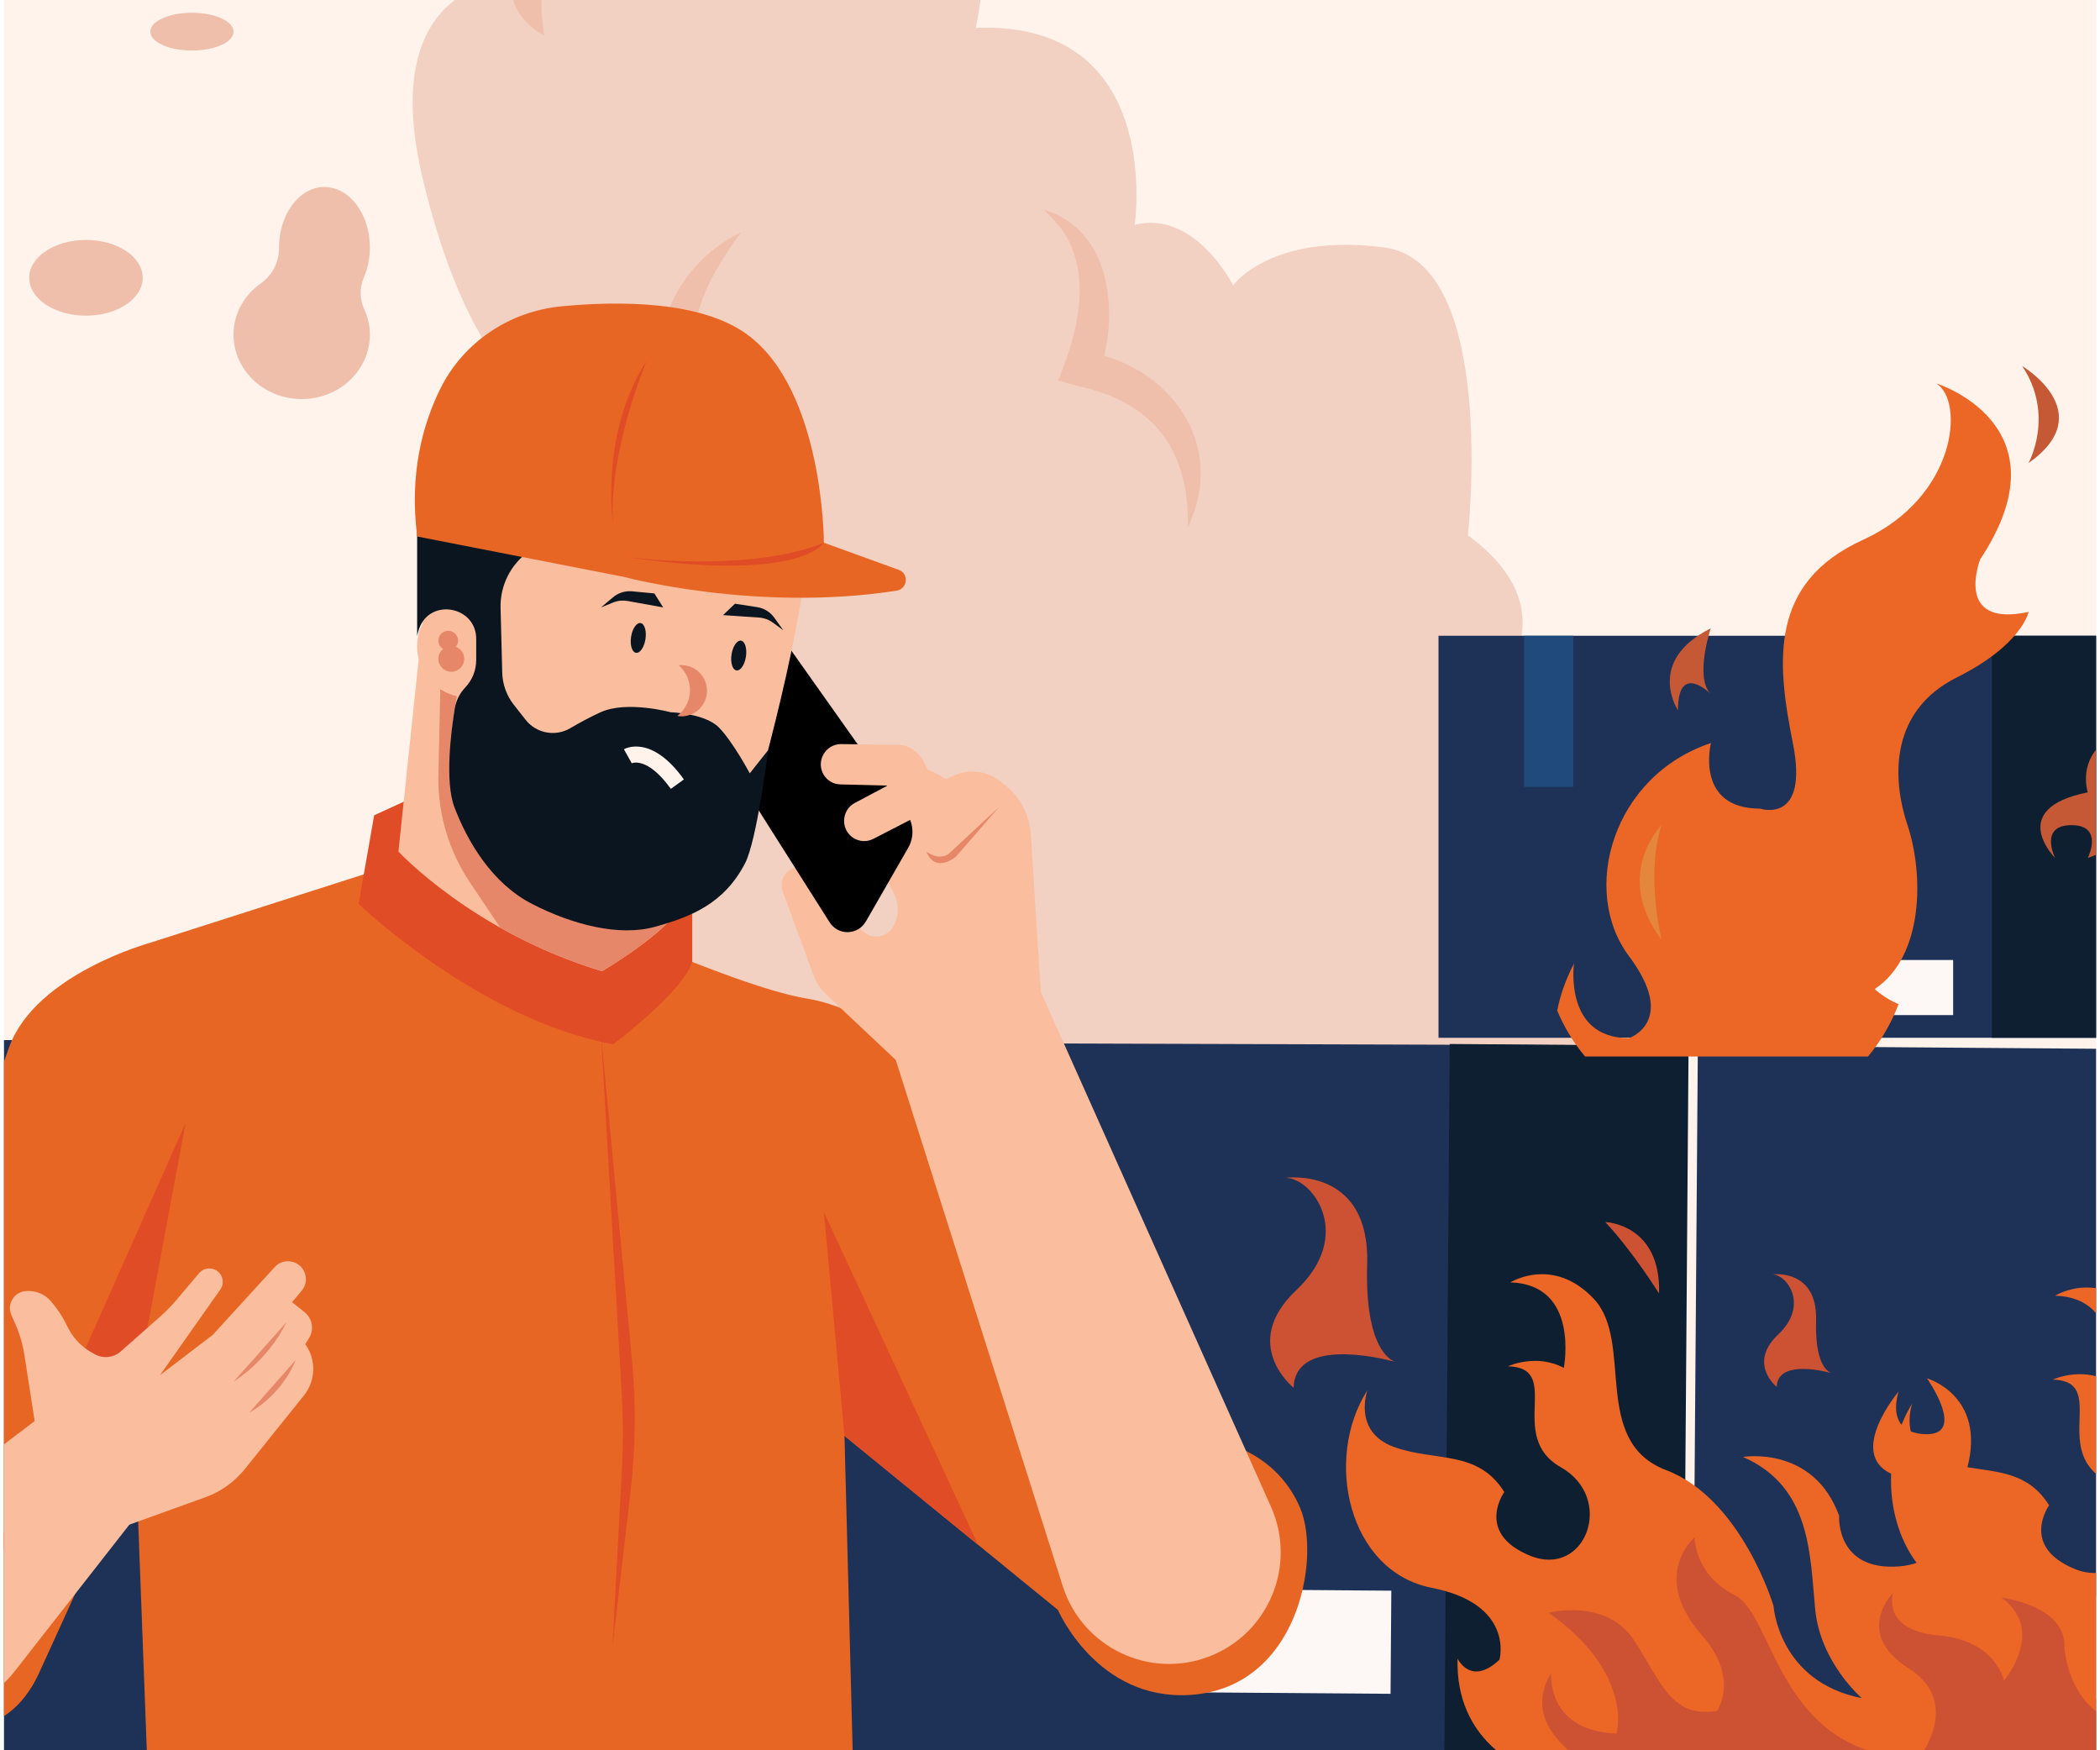 <?xml version="1.0" encoding="UTF-8"?>
<svg id="Layer_1" data-name="Layer 1" xmlns="http://www.w3.org/2000/svg" xmlns:xlink="http://www.w3.org/1999/xlink" viewBox="0 0 300 250">
  <defs>
    <style>
      .cls-1 {
        clip-path: url(#clippath);
      }

      .cls-2 {
        fill: none;
      }

      .cls-2, .cls-3, .cls-4, .cls-5, .cls-6, .cls-7, .cls-8, .cls-9, .cls-10, .cls-11, .cls-12, .cls-13, .cls-14, .cls-15, .cls-16, .cls-17, .cls-18, .cls-19, .cls-20, .cls-21, .cls-22, .cls-23 {
        stroke-width: 0px;
      }

      .cls-24 {
        clip-path: url(#clippath-1);
      }

      .cls-4 {
        fill: #fabe9e;
      }

      .cls-5 {
        fill: #0e1f32;
      }

      .cls-6 {
        fill: #1c2744;
      }

      .cls-7 {
        fill: #0b151f;
      }

      .cls-8 {
        fill: #214a7c;
      }

      .cls-9 {
        fill: #1e3157;
      }

      .cls-10 {
        fill: #c55835;
      }

      .cls-11 {
        fill: #d14711;
      }

      .cls-12 {
        fill: #cd5234;
      }

      .cls-13 {
        fill: #e04c25;
      }

      .cls-14 {
        fill: #fdf8f5;
      }

      .cls-15 {
        fill: #f2d1c2;
      }

      .cls-16 {
        fill: #efbfac;
      }

      .cls-17 {
        fill: #e4873c;
      }

      .cls-18 {
        fill: #fff3ec;
      }

      .cls-19 {
        fill: #e86624;
      }

      .cls-20 {
        fill: #e6876a;
      }

      .cls-21 {
        fill: #ec6625;
      }

      .cls-22 {
        fill: #e7a98c;
      }

      .cls-23 {
        fill: #06122b;
      }
    </style>
    <clipPath id="clippath">
      <rect class="cls-2" x=".57" width="298.87" height="250"/>
    </clipPath>
    <clipPath id="clippath-1">
      <rect class="cls-2" x="-502.74" width="298.87" height="250"/>
    </clipPath>
  </defs>
  <g>
    <rect class="cls-18" x=".57" width="298.87" height="250"/>
    <g class="cls-1">
      <g>
        <g>
          <g>
            <path class="cls-15" d="m205.37,114.32s9.74-4.33,6.49-14.06c0,0,14.06-11.9-2.16-23.8,0,0,4.33-38.94-11.9-41.11-16.23-2.16-21.64,5.41-21.64,5.41,0,0-5.41-10.82-14.06-8.65,0,0,4.33-29.21-22.72-28.13,0,0,10.82-43.27-36.78-37.86,0,0-14.06-21.64-34.62-5.41-20.55,16.23,3.25,36.78,3.25,36.78,0,0-17.31,1.08-10.82,28.13,6.49,27.04,16.23,31.37,16.23,31.37,0,0-21.64,5.41-14.06,27.04,7.57,21.64,32.45,33.53,32.45,33.53,0,0-8.65,23.8,1.08,35.7,9.74,11.9,42.19,14.06,42.19,14.06,0,0-2.16,21.64,24.88,22.72h68.15s0-68.15,0-68.15c0,0-5.41-11.9-25.96-7.57Z"/>
            <ellipse class="cls-16" cx="12.28" cy="39.68" rx="8.11" ry="5.41"/>
            <path class="cls-16" d="m37.25,40.49c1.67-1.18,2.61-3.04,2.61-5.09,0-.01,0-.03,0-.04,0-4.78,2.91-8.65,6.49-8.65,3.58,0,6.49,3.87,6.49,8.65,0,1.56-.31,3.01-.86,4.26-.65,1.49-.59,3.16.09,4.65.49,1.08.77,2.28.77,3.53,0,5.08-4.36,9.2-9.74,9.2-5.38,0-9.74-4.12-9.74-9.2,0-3,1.53-5.64,3.88-7.31Z"/>
            <ellipse class="cls-16" cx="27.42" cy="4.52" rx="5.95" ry="2.7"/>
            <g>
              <path class="cls-16" d="m169.67,75.38c5.7-11.8-2.38-23.14-14.62-25.19,0,0,1.83,3.42,1.83,3.42,3.15-8.31,2.04-20.78-7.76-23.66,1.56,1.55,2.96,3.05,3.76,4.88,2.82,6.27.77,13.51-1.72,19.51,0,0,2.85.81,2.85.81,10.57,2.23,15.99,8.99,15.67,20.24h0Z"/>
              <path class="cls-16" d="m105.85,33.19c-9.84,4.7-15.92,17.77-7.28,26.58,0,0,.98-4.07.98-4.07-7.58,2.74-16.91,12.45-8.85,19.68-3.56-7.85,4.38-12.57,10.62-14.94,0,0,3.15-1.19,3.15-1.19l-2.16-2.88c-6.67-7.11-1.35-16.54,3.54-23.18h0Z"/>
              <path class="cls-16" d="m80.97-15.49c-8.72,2.31-11.81,16.12-3.24,20.55-1.21-7.88.6-12.77,3.24-20.55h0Z"/>
            </g>
          </g>
          <g>
            <g>
              <rect class="cls-9" x="205.5" y="90.81" width="102" height="57.42"/>
              <rect class="cls-14" x="252.07" y="137.12" width="26.95" height="7.87"/>
              <rect class="cls-8" x="217.73" y="90.81" width="7.02" height="21.58"/>
              <rect class="cls-5" x="284.55" y="90.81" width="34.12" height="57.42"/>
            </g>
            <g>
              <rect class="cls-9" x="242.15" y="149.78" width="102" height="102" transform="translate(1.53 -2.22) rotate(.43)"/>
              <rect class="cls-14" x="284.77" y="227.98" width="28.43" height="14.73" transform="translate(1.79 -2.26) rotate(.43)"/>
            </g>
            <g>
              <polygon class="cls-9" points="229.26 251.3 -10.21 250.53 -9.43 148.53 230.03 149.3 229.26 251.3"/>
              <rect class="cls-14" x="170.26" y="227.11" width="28.43" height="14.73" transform="translate(1.78 -1.39) rotate(.43)"/>
              <rect class="cls-5" x="206.7" y="149.26" width="34.12" height="102" transform="translate(1.53 -1.69) rotate(.43)"/>
            </g>
          </g>
          <g>
            <path class="cls-21" d="m266.86,150.91c1.84-2.22,3.33-4.74,4.36-7.48-2.15-.92-3.4-2.16-3.4-2.16,7.02-4.68,7.02-16.39,4.68-23.42-2.34-7.02-2.34-16.39,7.03-21.08,9.37-4.68,10.27-9.37,10.27-9.37-10.8,2.34-6.91-7.52-6.91-7.52,12.73-19.22-6.29-25.12-6.29-25.12,4.09,2.49,2.93,16.24-10.46,22.35-13.39,6.11-12.36,17.31-10.02,29.02,2.34,11.71-4.68,9.37-4.68,9.37-9.37,0-7.02-9.37-7.02-9.37-14.05,4.68-18.73,21.08-11.71,30.44,7.02,9.37,0,11.71,0,11.71-9.37,0-7.85-10.66-7.85-10.66-1.24,2.38-2,4.64-2.4,6.74,1,2.38,2.34,4.58,3.97,6.54h40.46Z"/>
            <g>
              <path class="cls-10" d="m289.79,66.14s3.78-6.83-.9-13.85c0,0,11.17,6.63.9,13.85Z"/>
              <path class="cls-10" d="m239.71,101.46s-4.68-7.03,4.68-11.71c0,0-2.34,7.03,0,9.37,0,0-4.68-4.68-4.68,2.34Z"/>
              <path class="cls-10" d="m298.25,113.17s-2.34-7.03,7.03-9.37c0,0-4.68,2.34-2.34,7.03,2.34,4.68,2.34,9.37-4.68,11.71,0,0,2.34-4.68-2.34-4.68s-2.34,4.68-2.34,4.68c0,0-7.03-7.03,4.68-9.37Z"/>
              <path class="cls-17" d="m237.37,117.85s-7.03,7.03,0,16.39c0,0-2.34-9.37,0-16.39Z"/>
            </g>
          </g>
          <g>
            <path class="cls-12" d="m237.01,184.76c.29-9.98-7.69-10.21-7.69-10.21,3.88,4.11,7.69,10.21,7.69,10.21Z"/>
            <path class="cls-12" d="m199.28,194.51c-1.29-.53-4.29-2.95-3.97-13.96.41-13.97-11.63-12.32-11.63-12.32,3.99.12,9.75,8.27,1.53,16.02-8.22,7.75-.41,13.97-.41,13.97.2-7.04,11.74-4.43,14.47-3.72Z"/>
            <path class="cls-21" d="m353.12,198.78s5.76,8.16-.23,7.98-3.82-6.1-3.82-6.1c0,0-8.27,9.75.09,12.19,8.36,2.44,9.2,12.05.03,12.78-9.16.73-8.63-7.24-8.63-7.24-3.7-10.09-13.74-8.39-13.74-8.39,9.86,4.28,9.57,14.26,10.33,21.83.75,7.57,6.65,12.62,6.65,12.62-11.92-2.34-12.61-13.18-12.61-13.18,0,0-4.54-15.28-15.34-19.39-10.81-4.1-4.52-18.31-10.34-24.47-5.81-6.16-11.92-2.34-11.92-2.34,9.98.29,7.64,12.21,7.64,12.21-3.93-2.11-7.98-.23-7.98-.23,7.98.23-.29,9.98,7.54,14.41,7.83,4.43,3.57,15.88-4.37,12.65-7.93-3.23-3.69-9.1-3.69-9.1-2.93-4.69-7.18-4.7-11.67-5.44,2.66-10.28-5.78-12.7-5.78-12.7,0,0,5.76,8.16-.23,7.98-.85-.02-1.53-.18-2.08-.4-.49-2.06.21-3.99.21-3.99-.61.96-1.1,1.99-1.53,3.05-1.49-1.8-.41-4.76-.41-4.76,0,0-7.42,8.75-1.08,11.75-.19,4.61,1.04,9.25,3.64,12.73-.72.24-1.52.42-2.44.5-9.16.73-8.63-7.24-8.63-7.24-3.7-10.1-13.74-8.39-13.74-8.39,9.86,4.28,9.57,14.26,10.33,21.83.75,7.57,6.65,12.62,6.65,12.62-11.92-2.34-12.61-13.18-12.61-13.18,0,0-4.54-15.28-15.34-19.39-10.81-4.1-4.52-18.31-10.34-24.47-5.81-6.16-11.92-2.34-11.92-2.34,9.98.29,7.64,12.21,7.64,12.21-3.93-2.11-7.98-.23-7.98-.23,7.98.23-.29,9.98,7.54,14.41,7.83,4.43,3.57,15.88-4.37,12.65-7.93-3.23-3.69-9.1-3.69-9.1-3.82-6.1-9.86-4.28-15.79-6.45-5.93-2.17-3.76-8.1-3.76-8.1-6.28,9.81-2.75,25.89,9.17,28.23,11.92,2.34,9.69,10.27,9.69,10.27-4.11,3.88-5.99-.17-5.99-.17-.35,11.97,9.49,15.56,9.49,15.56l153.18-.68c.89-30.63-16.5-26.95-12.46-38.62,4.04-11.66-5.29-14.34-5.29-14.34Z"/>
            <path class="cls-12" d="m228.06,252.64s-11.5-5.39-6.47-13.66c0,0-.72,8.27,9.35,8.63,0,0,2.52-8.63-9.71-17.25,0,0,8.27-2.16,12.22,3.95,3.95,6.11,5.39,11.14,11.86,10.06,0,0,3.24-4.67-2.16-10.78-5.39-6.11-3.95-11.14-1.08-14.02,0,0,0,5.39,5.75,8.27,5.75,2.88,6.11,23,26.24,23.36,0,0,6.47-7.91-1.44-12.94-7.91-5.03-2.16-10.78-2.16-10.78,0,0-1.8,5.39,6.47,6.11,8.27.72,9.35,6.47,9.35,6.47,0,0,6.11-7.19-.36-11.86,0,0,9.35,1.08,8.99,7.19,0,0,.72,10.06,9.35,10.78,0,0,11.86-1.44,11.5-10.06-.36-8.63-6.83-11.14-6.83-11.14,0,0,3.95-2.52,6.11-.36,0,0,1.8-6.83-3.59-8.63,0,0,8.63-.36,8.63,7.91s3.59,20.49,11.5,23.36c0,0,6.47-2.88,10.06-.72,0,0-3.95,0-3.95,3.24,0,0,10.06-5.75,18.33-2.16,0,0,2.88-10.06-4.31-14.02,0,0,8.27,2.52,6.47-6.11,0,0,5.75,3.59,2.52,7.55,0,0,6.83-.36,6.47,6.47,0,0-2.52-2.88-5.39-1.8,0,0,6.11,7.55,4.31,13.3,0,0-138.57-.9-138.03-.36Z"/>
            <path class="cls-12" d="m253.82,198.09c.11-3.77,6.29-2.37,7.75-1.99-.69-.29-2.3-1.58-2.13-7.47.22-7.48-6.23-6.6-6.23-6.6,2.14.06,5.22,4.43.82,8.58-4.4,4.15-.22,7.48-.22,7.48Z"/>
          </g>
        </g>
        <g>
          <path class="cls-19" d="m66.77,120.15l-45.29,14.5s-16.28,4.44-20.13,14.8c-3.85,10.36-20.42,63.34-20.42,63.34,0,0-8.63,9.19-4.68,21.31,2.34,7.18,8.73,12.52,16.27,12.96,4.69.27,9.86-1.28,12.98-7.92l13.91-30.49,1.58,41.81h100.83l-1.18-45.37,30.49,24.86s5.59,13.02,18.94,12.14c15.4-1.02,18.65-19.54,15.69-26.64-2.96-7.1-9.47-8.88-9.47-8.88l-41.44-51.5s-8.58-10.66-19.54-12.43c-10.95-1.78-38.48-14.8-38.48-14.8l-10.06-7.7Z"/>
          <polygon class="cls-13" points="18.81 201.77 26.51 160.41 -1.61 223.75 18.81 201.77"/>
          <path class="cls-13" d="m59.59,113.64l-6.14,2.81-2.22,12.66s17.19,16.5,36.35,20.05c0,0,10.12-7.55,11.31-11.84v-14.03l-39.29-9.65Z"/>
          <path class="cls-4" d="m-14.11,217.47l24.05-18.29,12.43,13.62-20.3,25.95c-3.04,3.88-7.85,6.18-12.74,5.58-2.71-.33-5.53-1.5-7.81-4.3-2.28-2.8-2.96-5.99-2.89-8.97.13-5.38,2.97-10.34,7.26-13.6Z"/>
          <path class="cls-4" d="m5.79,208.36l-2.3-14.8c-.24-1.57-.7-3.1-1.34-4.55l-.52-1.16c-.72-1.6.44-3.41,2.2-3.45,1.18-.03,2.46.31,3.48,1.5,1.08,1.27,1.81,2.51,2.28,3.5.75,1.58,1.93,2.89,3.45,3.75l.48.27c1.2.68,2.7.52,3.73-.39l5.67-5.01c.84-.75,1.63-1.55,2.36-2.42l3.15-3.74c.62-.74,1.7-.9,2.51-.38h0c.92.59,1.16,1.83.53,2.72l-4.4,6.24-4.22,5.99,7.55-5.77,8.85-9.68c.98-1.08,2.67-1.11,3.7-.08h0c.94.94,1,2.44.15,3.46l-1.38,1.64,1.77,1.4c1.14.91,1.42,2.53.64,3.76l-.52.83.03.04c1.56,2.21,1.47,5.19-.23,7.3l-8.44,10.51c-1.47,1.83-3.41,3.22-5.61,4.01l-10.9,3.93-12.67-9.44Z"/>
          <path class="cls-4" d="m111.81,127.29c-.56-1.52.43-3.18,2.04-3.39,1.48-.19,3.39.26,5.33,2.62l3.6,5.9c.51.84,1.42,1.35,2.4,1.35h0c1.03,0,1.98-.57,2.47-1.48h0c.8-1.48.81-3.26.02-4.75l-8.07-15.38,9.31-2.3c1.72-.42,3.53-.16,5.06.73l1.17.68,1.24-.54c2.15-.94,4.64-.62,6.48.84l.69.54c2.18,1.73,3.53,4.3,3.71,7.08l1.79,28.19-17.17,7.7-13.79-12.98c-.86-.81-1.51-1.8-1.92-2.9l-4.36-11.9Z"/>
          <path class="cls-3" d="m123.69,131.63l6.05-10.53c.89-1.55.8-3.48-.24-4.94l-17.91-25.29-6.56,19.58,13.47,21.26c1.2,1.95,4.04,1.9,5.18-.08Z"/>
          <path class="cls-4" d="m133.56,139.98l-5.57,11.49,23.83,75.08c2.78,8.75,12.36,13.35,20.93,10.05h0c8.52-3.29,12.54-13.04,8.82-21.38l-33.64-75.24h-14.37Z"/>
          <path class="cls-4" d="m133.38,111.11c-1.38-.89-3.15-.88-4.52,0l-6.75,3.58c-.93.49-1.5,1.44-1.52,2.49,0,.02,0,.05,0,.07-.02,2.15,2.26,3.55,4.17,2.57l7.12-3.67,4.71-2.99-3.2-2.07Z"/>
          <path class="cls-4" d="m131.79,108.54c-.78-1.44-2.34-2.29-3.97-2.16l-7.64-.1c-1.05-.01-2.01.54-2.53,1.45-.01.02-.02.04-.03.06-1.05,1.88.28,4.2,2.42,4.25l8.01.2,5.57-.36-1.82-3.35Z"/>
          <path class="cls-20" d="m132.33,121.63s2.07,1.63,3.55,0l6.81-6.33-6.11,7.05s-2.92,2.53-4.25-.72Z"/>
          <path class="cls-20" d="m40.94,188.83l-7.55,8.5s4.86-2.91,7.55-8.5Z"/>
          <path class="cls-20" d="m42.27,194.22l-6.66,7.55s4.48-2.23,6.66-7.55Z"/>
          <path class="cls-4" d="m60.91,83.74c-1.86,17.57-3.99,37.89-3.99,37.89,0,0,10.66,11.54,29.08,17.09,0,0,9.1-5.33,11.32-9.32l7.71-64.56-16.4-2.49c-13.65-2.07-26.28,7.66-27.73,21.39Z"/>
          <path class="cls-20" d="m88.65,62.35c-10.65-1.62-20.65,3.97-25.24,13.02l-.79,35.87c0,5.25,1.56,10.38,4.48,14.75l4.36,6.51c4.08,2.3,8.95,4.54,14.54,6.22,0,0,9.1-5.33,11.32-9.32l7.71-64.56-16.4-2.49Z"/>
          <path class="cls-4" d="m115.09,70.35c-2.89-9.99-11.1-12.21-11.1-12.21l-32.63,5.77-3.63,21.17c-.27-.03-.53-.08-.81-.08-4.05,0-7.33,3.28-7.33,7.33,0,3.48,2.43,6.37,5.68,7.12l-.44,2.55c-.79,4.61.5,9.33,3.52,12.89l7.35,8.68c2.21,2.61,5.28,4.36,8.66,4.92l2.48.41c4.38.73,8.86-.59,12.14-3.59l3.53-3.23c2.75-2.51,4.73-5.74,5.72-9.34,3-10.92,9.06-34.79,6.86-42.4Z"/>
          <path class="cls-7" d="m59.59,70.57v20.3s.06-.46.3-1.11c1.59-4.39,8.14-3.16,8.14,1.5v3c0,1.47-.56,2.88-1.57,3.94h0c-.79.83-1.31,1.87-1.5,3.01-.53,3.3-1.43,10.44-.04,14.1,1.85,4.85,5.33,10.85,11.1,13.81s12.43,4.68,17.54,3.26c5.11-1.42,9.86-3.26,12.88-9.08,1.7-3.27,3.3-16.16,3.3-16.16l-2.63,3.32s-2.44-4.58-4.44-6.58-6.88-2.15-6.88-2.15c0,0-6.22-1.7-9.99,0-1.48.67-3.03,1.52-4.37,2.3-2.13,1.24-4.85.7-6.36-1.24l-1.68-2.14c-1.02-1.3-1.59-2.89-1.64-4.54l-.24-9.27c-.08-3.22,1.45-6.26,4.09-8.11l3.22-2.25c2.16-1.52,3.06-4.29,2.19-6.78h0s4.58-6.44,10.8-3.77c6.22,2.66,23.31,4.44,23.31,4.44,0,0,.44-13.99-12.65-17.98-7.21-2.2-15.96-2.99-22.37-3.25-7.51-.31-14.72,3.67-17.98,10.44-1.45,3.02-2.49,6.69-2.49,11.01Z"/>
          <path class="cls-20" d="m97.34,94.99c-.13,0-.25.02-.37.04.97.87,1.6,2.12,1.6,3.53,0,1.5-.71,2.83-1.8,3.7.19.03.38.06.57.06,2.02,0,3.66-1.64,3.66-3.66s-1.64-3.66-3.66-3.66Z"/>
          <path class="cls-18" d="m95.83,112.67c-3.35-4.67-5.56-3.66-5.58-3.65l-1.12-2c.16-.09,3.92-2.18,8.57,4.31l-1.86,1.34Z"/>
          <path class="cls-20" d="m65.11,92.38c.19-.24.33-.53.33-.87,0-.78-.63-1.41-1.41-1.41s-1.41.63-1.41,1.41c0,.51.28.94.69,1.18-.41.34-.69.83-.69,1.41,0,1.02.83,1.85,1.85,1.85s1.85-.83,1.85-1.85c0-.8-.51-1.46-1.21-1.72Z"/>
          <ellipse class="cls-7" cx="91.19" cy="91.12" rx="2.15" ry="1.04" transform="translate(-12.63 167.55) rotate(-81.34)"/>
          <ellipse class="cls-7" cx="105.54" cy="93.64" rx="2.15" ry="1.04" transform="translate(-2.93 183.87) rotate(-81.34)"/>
          <path class="cls-7" d="m94.74,86.76l-5.09-.92c-.69-.12-1.39-.05-2.04.21l-1.75.71,1.7-1.44c.76-.64,1.74-.95,2.72-.86l3.2.3,1.26,2Z"/>
          <path class="cls-7" d="m103.29,87.86l5.16.35c.7.05,1.36.29,1.93.7l1.52,1.11-1.3-1.81c-.58-.8-1.45-1.34-2.43-1.49l-3.17-.49-1.71,1.63Z"/>
          <path class="cls-19" d="m59.59,76.63l29.54,5.77s18.89,5.09,38.94,1.97c1.59-.25,1.83-2.43.31-2.98l-10.68-3.87s-.02-21.76-10.97-29.75c-6.61-4.82-18.27-4.8-26.49-4.02-7.43.7-14.05,5.11-17.35,11.8-2.54,5.15-4.43,12.19-3.29,21.08Z"/>
          <path class="cls-13" d="m89.13,79.52s17.64,2.44,28.57-2c0,0-3.25,5.77-28.57,2Z"/>
          <path class="cls-13" d="m92.37,51.55s-5.45,12.88-4.8,23.31c0,0-1.93-12.88,4.8-23.31Z"/>
          <path class="cls-13" d="m85.86,147.68l2.98,51.78c.19,3.36.2,6.73.02,10.1l-1.37,25.73,2.57-22.04c.75-6.4.82-12.86.2-19.28l-4.41-46.29Z"/>
          <polygon class="cls-13" points="120.64 205.1 117.7 173.13 139.73 220.67 120.64 205.1"/>
        </g>
      </g>
    </g>
  </g>
  <g class="cls-24">
    <g>
      <g>
        <path class="cls-6" d="m20.79,138.47c-1.2,3.77-2.4,7.54-3.6,11.32-.1.33.18.56.44.55.15.13.32.24.45.35.78.62,1.59,1.18,2.26,1.92.21.23.5.15.65-.03.11-.03.2-.11.25-.26,1.2-3.77,2.4-7.54,3.6-11.32.08-.26-.08-.46-.29-.53-.94-.74-1.89-1.46-2.85-2.16-.11-.08-.23-.1-.33-.07-.21-.11-.49-.07-.58.22Z"/>
        <path class="cls-6" d="m20.76,133.48s.03.01.05.02c.28.1.4.3.37.43.06.07.08.15.04.22-.35.56-.72,1.12-1.1,1.66,0,.13-.13.22-.39.12l-.59-.21c.55-.74,1.1-1.48,1.63-2.23Z"/>
        <path class="cls-6" d="m-5.7,125.15c3.32,1.18,22.98,7.08,26.29,8.27-.53.75-1.08,1.5-1.63,2.23-3.37-1.2-23.09-7.12-26.46-8.33.6-.72,1.2-1.45,1.8-2.18Z"/>
        <path class="cls-6" d="m18.47,152.81c.29-.02.51.02.69.27.13.18.16.37.1.55.17.24.51.61.58.7.19.26.38.51.58.76.46.58.95,1.15,1.48,1.67.93.91,2.04,1.66,3.28,2.05,2.5.78,4.91-.47,6.44-2.45,1.68-2.17,2.14-4.74,1.1-7.29-1.01-2.49-2.76-4.71-4.63-6.62-.53-.54.38-1.3.91-.76,3.17,3.24,6.85,8.17,4.96,12.93-.8,2.02-2.31,3.86-4.26,4.87-2,1.04-4.27.89-6.24-.14-1.25-.65-2.31-1.6-3.24-2.65-.53-.6-1.01-1.23-1.49-1.88-.31-.42-.85-.91-.75-1.48.04-.24.21-.52.48-.53Z"/>
        <path class="cls-21" d="m-31.83,211.92H9.7c.63,0,1.14.51,1.14,1.14v5.6h-43.8v-5.6c0-.63.51-1.14,1.14-1.14Z" transform="translate(1.85 .1) rotate(.49)"/>
        <path class="cls-11" d="m-21.59,205.72H-.87c.63,0,1.14.51,1.14,1.14v5.6h-23v-5.6c0-.63.51-1.14,1.14-1.14Z" transform="translate(1.8 .1) rotate(.49)"/>
        <rect class="cls-6" x="2.42" y="136.01" width="5.95" height="29.44" transform="translate(156.06 157.92) rotate(94.78)"/>
        <rect class="cls-6" x=".13" y="111.71" width="5.95" height="46.5" transform="translate(103.34 225.39) rotate(133.37)"/>
        <rect class="cls-6" x="18.78" y="132.59" width="9.15" height="13.79" rx="1.49" ry="1.49" transform="translate(140.79 218.3) rotate(133.37)"/>
        <rect class="cls-6" x="26.45" y="138.47" width="2.79" height="6.76" rx=".45" ry=".45" transform="translate(150.09 219.03) rotate(133.37)"/>
        <circle class="cls-22" cx="19.88" cy="151.82" r="4.77"/>
        <path class="cls-6" d="m18.26,150.54c-.69.99-.44,2.36.55,3.05.99.69,2.36.44,3.05-.55s.44-2.36-.55-3.05c-.99-.69-2.36-.44-3.05.55Z"/>
        <path class="cls-22" d="m28.32,140.75l-3.63,3.7c-.53.54-1.4-.26-.87-.79l3.63-3.7c.53-.54,1.4.26.87.79Z"/>
        <path class="cls-22" d="m25.66,138.09l-3.63,3.7c-.53.54-1.4-.26-.87-.79l3.63-3.7c.53-.54,1.4.26.87.79Z"/>
        <path class="cls-22" d="m23.09,135.55l-3.63,3.7c-.53.54-1.4-.26-.87-.79l3.63-3.7c.53-.54,1.4.26.87.79Z"/>
      </g>
      <g>
        <polygon class="cls-22" points="34.32 179.27 -89.78 178.27 -90.42 178.26 -122.5 178 -123.14 178 -156.73 177.73 -157.37 177.72 -189.45 177.47 -190.1 177.46 -195.66 177.42 -195.68 177.42 -199.55 177.39 -219.91 177.22 -219.97 184.01 -195.72 184.21 -195.72 184.21 -190.15 184.25 -189.51 184.26 -157.43 184.51 -156.79 184.52 -123.2 184.79 -122.56 184.79 -90.48 185.05 -89.83 185.06 34.26 186.06 34.32 179.27"/>
        <g>
          <path class="cls-6" d="m41.37,214.19l-.03,3.87-14.07-.12.03-3.87,4.76-2.13.26-30.19c0-.67.28-1.28.73-1.71.44-.44,1.05-.7,1.72-.7,1.34.01,2.42,1.11,2.41,2.45l-.26,30.19,4.45,2.21Z"/>
          <path class="cls-23" d="m34.71,180.59c-1.84-.02-1.87,2.85-.02,2.86,1.84.02,1.87-2.85.02-2.86Z"/>
          <rect class="cls-23" x="33.74" y="207.69" width="1.18" height="14.07" transform="translate(-180.68 247.21) rotate(-89.51)"/>
        </g>
        <polygon class="cls-6" points="34.71 186.29 -69.63 185.07 -72.8 185.04 -100.35 184.81 -100.43 184.8 -119.56 184.64 -220.3 183.78 -220.34 188.28 -100.39 189.3 -100.37 189.3 -72.84 189.53 -69.66 189.56 34.67 190.78 34.71 186.29"/>
      </g>
    </g>
  </g>
</svg>